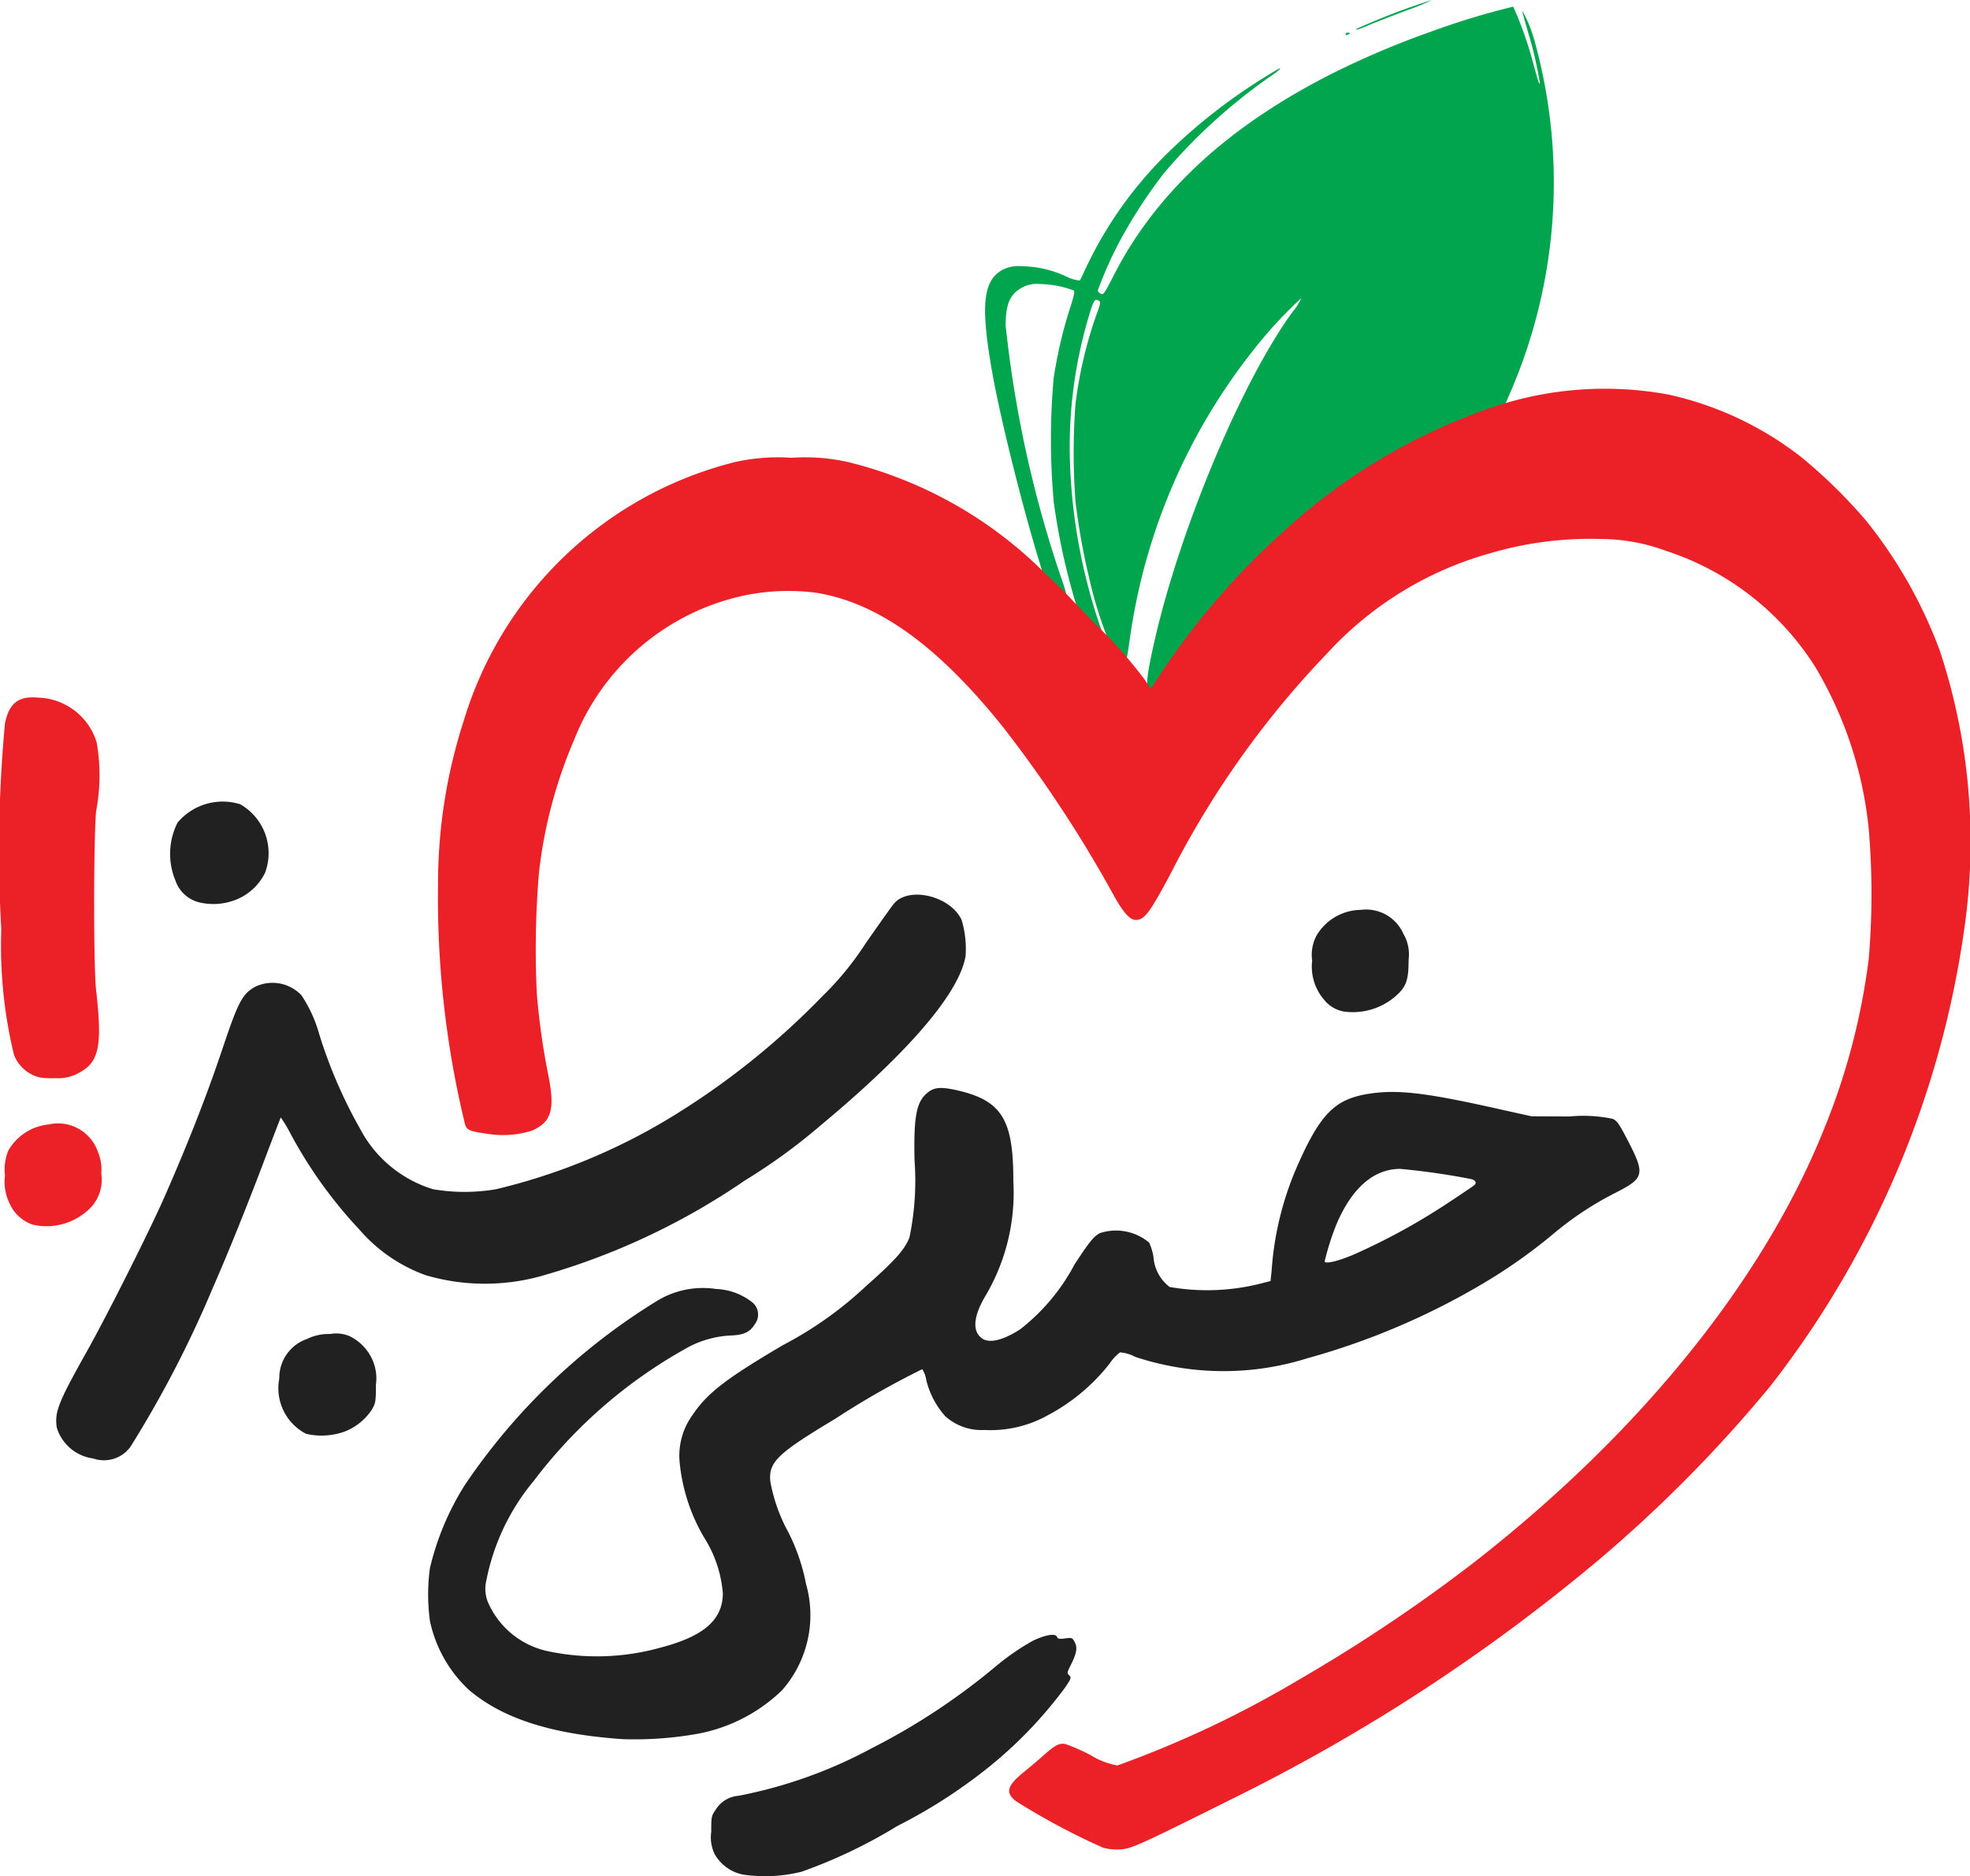 <svg xmlns="http://www.w3.org/2000/svg" width="73.999" height="70.49" viewBox="0 0 73.999 70.49"><g id="logo" transform="translate(-1.613 -2.205)"><g id="home" transform="translate(1.613 2.205)"><g id="Header" transform="translate(0 0)"><g id="Group" transform="translate(0 0)"><g id="mob-_-header" data-name="mob-/-header"><g id="logo-2" data-name="logo"><g id="Group_1843" data-name="Group 1843"><path id="logotype" d="M26.415,48.771a1.568,1.568,0,0,1-1.076-.78,1.465,1.465,0,0,1-.123-.825c0-.569.006-.6.167-.831a1.1,1.1,0,0,1,.853-.524,17.479,17.479,0,0,0,5-1.783,24.678,24.678,0,0,0,4.671-3.082,8.955,8.955,0,0,1,1.41-.97c.485-.223.836-.279.892-.128.028.067.089.078.3.05.262-.034.273-.028.363.145.111.212.067.429-.173.9-.117.234-.123.262-.034.345s.067.123-.178.485a16.274,16.274,0,0,1-2.58,2.742,19.547,19.547,0,0,1-3.7,2.43,19.082,19.082,0,0,1-3.595,1.717A5.66,5.66,0,0,1,26.415,48.771ZM21.9,43.683c-2.675-.184-4.509-.769-5.78-1.845a4.934,4.934,0,0,1-1.471-2.6,7.349,7.349,0,0,1,0-1.979,10.252,10.252,0,0,1,1.31-3.121A23.582,23.582,0,0,1,23.21,27.2a3.309,3.309,0,0,1,2.19-.429,2.337,2.337,0,0,1,1.365.507.593.593,0,0,1,.089.814c-.189.307-.418.412-.953.429a3.775,3.775,0,0,0-1.694.518,18.363,18.363,0,0,0-5.646,4.927A8.351,8.351,0,0,0,16.773,37.7a1.363,1.363,0,0,0,.05.825,3.176,3.176,0,0,0,2.241,1.85,8.876,8.876,0,0,0,4.258-.134c1.616-.423,2.324-1.042,2.33-2.034a4.586,4.586,0,0,0-.708-2.107,6.869,6.869,0,0,1-.914-2.809,2.608,2.608,0,0,1,.49-1.795c.546-.813,1.248-1.354,3.394-2.619a14.013,14.013,0,0,0,3.127-2.224c1.087-.959,1.449-1.371,1.622-1.822a10.5,10.5,0,0,0,.189-2.909c-.033-1.616.067-2.174.474-2.513.256-.217.5-.24,1.109-.106,1.694.384,2.134,1.092,2.129,3.416a7.624,7.624,0,0,1-1.1,4.4c-.4.713-.435,1.232-.095,1.494.267.217.8.095,1.454-.329a7.563,7.563,0,0,0,2.04-2.436c.563-.858.725-1.059.953-1.176a1.94,1.94,0,0,1,1.85.357,2.113,2.113,0,0,1,.162.54,1.553,1.553,0,0,0,.607,1.126,8.184,8.184,0,0,0,3.4-.123l.39-.1.039-.362a11.777,11.777,0,0,1,1.02-4.08c.819-1.828,1.36-2.374,2.558-2.58,1.126-.19,2.185-.067,5.133.6l1.059.234,1.421.006a5.393,5.393,0,0,1,1.622.089c.173.078.245.19.6.875.618,1.2.58,1.36-.479,1.895a12.213,12.213,0,0,0-2.408,1.6,20.153,20.153,0,0,1-2.547,1.795,27.069,27.069,0,0,1-6.621,2.826,10.524,10.524,0,0,1-6.482-.05,1.427,1.427,0,0,0-.569-.167,1.659,1.659,0,0,0-.384.412,7.256,7.256,0,0,1-2.33,1.951,4.41,4.41,0,0,1-2.374.552A2.037,2.037,0,0,1,34,31.544a3.149,3.149,0,0,1-.708-1.36,1.012,1.012,0,0,0-.15-.4A30.7,30.7,0,0,0,29.87,31.65c-2.168,1.3-2.5,1.622-2.436,2.341a6.235,6.235,0,0,0,.669,1.9,7.328,7.328,0,0,1,.674,1.962,4.27,4.27,0,0,1-.908,4,6.19,6.19,0,0,1-3.1,1.616A13.481,13.481,0,0,1,21.9,43.683ZM49.433,25.441a24.129,24.129,0,0,0,3.344-1.828c.569-.373,1.065-.708,1.1-.741.1-.084.056-.184-.106-.228a26.634,26.634,0,0,0-2.675-.385c-.992,0-1.811.713-2.391,2.073a9.519,9.519,0,0,0-.446,1.4C48.262,25.854,48.831,25.709,49.433,25.441ZM2,33.138A1.657,1.657,0,0,1,.633,31.979c-.089-.591.061-.959,1.143-2.887.73-1.3,2.324-4.47,2.87-5.707.914-2.073,1.622-3.884,2.207-5.629s.741-2.057,1.215-2.33a1.5,1.5,0,0,1,1.756.312,5.13,5.13,0,0,1,.674,1.483A18.005,18.005,0,0,0,12.03,20.76a4.613,4.613,0,0,0,2.737,2.263,7.02,7.02,0,0,0,2.369,0,22.8,22.8,0,0,0,6.9-2.909,28.725,28.725,0,0,0,5.339-4.325,11.421,11.421,0,0,0,1.655-2.023c.49-.7.953-1.354,1.026-1.443.535-.7,2.135-.334,2.564.58a3.783,3.783,0,0,1,.15,1.365c-.245,1.4-2.146,3.617-5.473,6.381a21.745,21.745,0,0,1-2.809,2.04,26.08,26.08,0,0,1-7.736,3.617,7.9,7.9,0,0,1-4.252-.05A5.929,5.929,0,0,1,12,24.539a16.948,16.948,0,0,1-2.586-3.6,5.1,5.1,0,0,0-.368-.613c-.006.011-.234.6-.5,1.3-.686,1.828-1.443,3.717-2.051,5.1A41.558,41.558,0,0,1,3.4,32.7,1.232,1.232,0,0,1,2,33.138Zm8-.925a1.927,1.927,0,0,1-1.009-2.079,1.542,1.542,0,0,1,1.037-1.483,1.837,1.837,0,0,1,.875-.189,1.268,1.268,0,0,1,.758.095,1.807,1.807,0,0,1,.814.842,1.734,1.734,0,0,1,.145.975c0,.63-.011.685-.156.936a2.17,2.17,0,0,1-1.025.82A2.582,2.582,0,0,1,10,32.213ZM48.97,16.346a1.225,1.225,0,0,1-.741-.451,1.9,1.9,0,0,1-.44-1.46,1.538,1.538,0,0,1,.161-.936,1.958,1.958,0,0,1,1.661-.97,1.532,1.532,0,0,1,1.605.9,1.532,1.532,0,0,1,.195.975c0,.669-.067.925-.323,1.209A2.444,2.444,0,0,1,48.97,16.346ZM6.044,12.26a1.266,1.266,0,0,1-.953-.83,2.609,2.609,0,0,1,.078-2.179A2.214,2.214,0,0,1,7.521,8.56a2.115,2.115,0,0,1,.936,2.575A2.072,2.072,0,0,1,7.12,12.227,2.281,2.281,0,0,1,6.044,12.26Z" transform="translate(1.5 21.653)" fill="#212121"></path><path id="sabz" d="M16.523,25.89c-.089-.167-.028-.641.228-1.772.959-4.236,3.294-9.809,5.211-12.423a1.906,1.906,0,0,0,.307-.49A16.28,16.28,0,0,0,20.5,13.121a22.479,22.479,0,0,0-4.67,10.9c-.05.351-.1.674-.117.719-.034.106-.479-.323-.663-.635a15.141,15.141,0,0,1-.747-2.4,24.95,24.95,0,0,1-.513-2.87,24.952,24.952,0,0,1,0-3.651,15.962,15.962,0,0,1,.8-3.394c.134-.357.15-.446.089-.485-.162-.1-.206-.033-.379.552a17.139,17.139,0,0,0-.714,5.557,21.185,21.185,0,0,0,1.126,6.1l.139.418-.474-.474c-.457-.451-.485-.5-.613-.92a24.763,24.763,0,0,1-.786-3.651,25.8,25.8,0,0,1-.006-4.682,16.868,16.868,0,0,1,.6-2.586c.167-.5.2-.68.15-.708a3.84,3.84,0,0,0-1.271-.24,1.154,1.154,0,0,0-.669.134c-.457.256-.613.619-.613,1.432a43.665,43.665,0,0,0,2.14,9.631,3.359,3.359,0,0,1,.167.635,2.177,2.177,0,0,1-.446-.39l-.418-.418-.251-.83c-.624-2.073-1.4-5.2-1.689-6.827-.457-2.564-.363-3.511.4-3.912a1.3,1.3,0,0,1,.708-.123,4.059,4.059,0,0,1,1.666.385,1.371,1.371,0,0,0,.507.15c.022-.022.117-.228.223-.457a14.969,14.969,0,0,1,3.266-4.514,21.1,21.1,0,0,1,3.829-2.893c.379-.229.206-.039-.228.245a20.957,20.957,0,0,0-3.935,3.595A18.98,18.98,0,0,0,15.47,9.03a14.708,14.708,0,0,0-.842,1.889c0,.033.05.084.112.117.095.05.139-.006.474-.663,1.644-3.238,4.52-5.83,8.694-7.842a33,33,0,0,1,3.227-1.338,28.638,28.638,0,0,1,3.1-.942,13.776,13.776,0,0,1,.724,2.034c.223.819.268.947.273.819a14,14,0,0,0-.44-1.889c-.123-.424-.223-.786-.217-.808a4.959,4.959,0,0,1,.468,1.159,19.876,19.876,0,0,1-.914,13.17l-.262.6-.831.3a18.059,18.059,0,0,0-3.294,1.5,27.386,27.386,0,0,0-8.578,8.081c-.273.4-.507.741-.529.769S16.568,25.968,16.523,25.89ZM23.936,1.283c0-.033.039-.056.083-.056s.084.011.084.022-.039.033-.084.056S23.936,1.311,23.936,1.283Zm.39-.189A25.307,25.307,0,0,1,27.185,0a7.957,7.957,0,0,1-.936.385c-.551.206-1.193.457-1.421.552C24.426,1.111,24.326,1.138,24.326,1.094Z" transform="translate(26.607 -0.001)" fill="#00a54e"></path><path id="ghermez" d="M41.46,58.912A25.683,25.683,0,0,1,38.2,57.173c-.429-.318-.362-.585.262-1.092.234-.19.574-.479.758-.641.429-.385.6-.474.825-.423a7.172,7.172,0,0,1,.947.418,2.833,2.833,0,0,0,1,.385,39.445,39.445,0,0,0,6.855-3.244,60.4,60.4,0,0,0,6.5-4.353c6.27-4.882,10.918-10.634,13.2-16.341a25.1,25.1,0,0,0,1.666-6.354,28.75,28.75,0,0,0,0-4.9,14.741,14.741,0,0,0-2-6.064,10.454,10.454,0,0,0-5.6-4.369,7.15,7.15,0,0,0-2.452-.451A13.267,13.267,0,0,0,56,10.279a13.05,13.05,0,0,0-6.108,3.74A34.557,34.557,0,0,0,44,22.3c-.78,1.466-.992,1.756-1.31,1.756-.245,0-.507-.307-.925-1.087a48.03,48.03,0,0,0-4.069-6.159c-2.43-3.032-4.654-4.643-6.967-5.038a8.073,8.073,0,0,0-3.132.184,8.873,8.873,0,0,0-6.014,5.339,17.62,17.62,0,0,0-1.315,4.949,34.3,34.3,0,0,0-.084,4.581,26.543,26.543,0,0,0,.424,3.026c.268,1.321.134,1.795-.613,2.123a3.656,3.656,0,0,1-1.694.112c-.719-.106-.769-.134-.842-.468a36.05,36.05,0,0,1-.986-8.9,19.874,19.874,0,0,1,.97-6.159,14.255,14.255,0,0,1,10.2-9.709,7.407,7.407,0,0,1,2.107-.156,7.407,7.407,0,0,1,2.107.156,15.744,15.744,0,0,1,7.479,4.247c.4.368.791.758.886.864s.513.546.936.975A17.126,17.126,0,0,1,43,15.006l.245.362.374-.563a27.59,27.59,0,0,1,4.587-5.317,22.117,22.117,0,0,1,8.009-4.737A13.144,13.144,0,0,1,62.7,4.321a12.432,12.432,0,0,1,5.027,2.385,19.36,19.36,0,0,1,2.413,2.38,17.49,17.49,0,0,1,2.742,4.849A22.852,22.852,0,0,1,73.8,24.413a36.076,36.076,0,0,1-7.268,17.138,51.149,51.149,0,0,1-6.437,6.526A68.41,68.41,0,0,1,46.27,57.09c-3.439,1.716-3.768,1.867-4.18,1.884A2.024,2.024,0,0,1,41.46,58.912ZM1.237,35.5a1.472,1.472,0,0,1-.869-.82,1.8,1.8,0,0,1-.162-1.02,1.894,1.894,0,0,1,.123-.936,1.976,1.976,0,0,1,1.522-.986A1.585,1.585,0,0,1,3.7,32.779a1.648,1.648,0,0,1,.123.8,1.531,1.531,0,0,1-.4,1.287A2.317,2.317,0,0,1,1.237,35.5Zm.223-5.54a1.408,1.408,0,0,1-.914-.83,17.422,17.422,0,0,1-.479-4.721,51.614,51.614,0,0,1,.139-7.741c.156-.758.507-1.031,1.243-.964a2.373,2.373,0,0,1,2.2,1.678,7.169,7.169,0,0,1-.022,2.6c-.095,1.193-.095,5.83,0,6.688.245,2.146.117,2.748-.68,3.149A1.578,1.578,0,0,1,2.107,30,3,3,0,0,1,1.46,29.964Z" transform="translate(-0.019 10.504)" fill="#ec2027"></path></g></g></g></g></g></g></g></svg>
